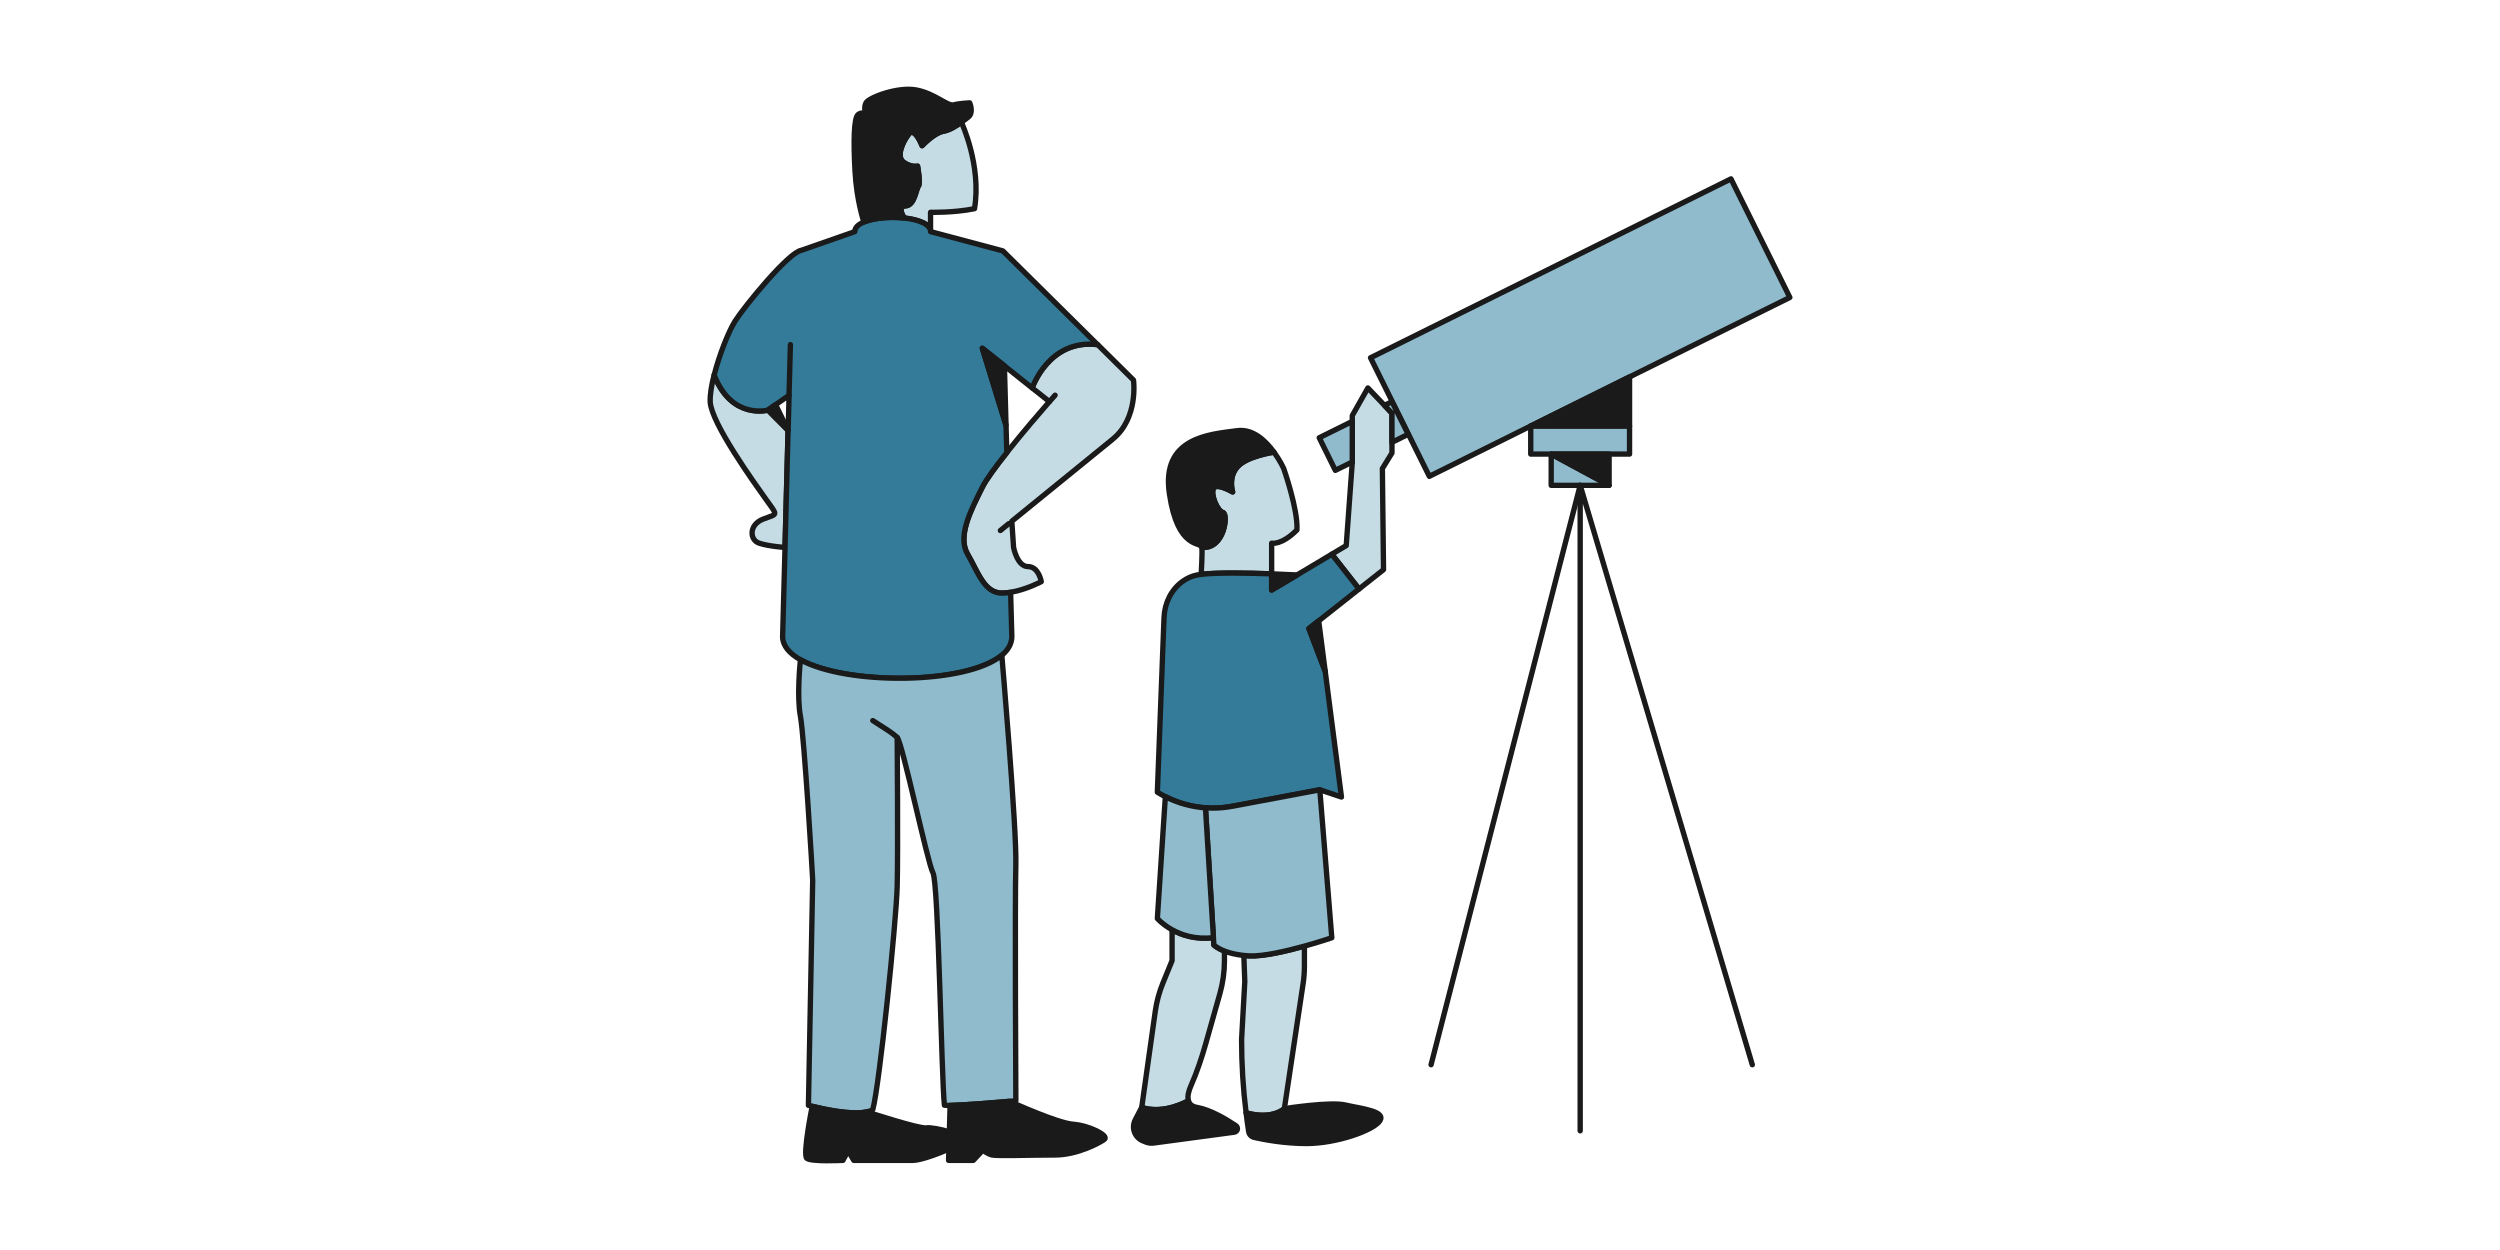 <?xml version="1.0" encoding="UTF-8"?>
<svg id="Layer_1" data-name="Layer 1" xmlns="http://www.w3.org/2000/svg" viewBox="0 0 1400 700">
  <defs>
    <style>
      .cls-1 {
        fill: #1a1a1a;
      }

      .cls-1, .cls-2, .cls-3, .cls-4, .cls-5 {
        stroke: #1a1a1a;
        stroke-linecap: round;
        stroke-linejoin: round;
        stroke-width: 3px;
      }

      .cls-2 {
        fill: #c5dce5;
      }

      .cls-3 {
        fill: none;
      }

      .cls-4 {
        fill: #337b99;
      }

      .cls-5 {
        fill: #8fbbcc;
      }
    </style>
  </defs>
  <g id="astronomy">
    <g>
      <polygon class="cls-2" points="779.5 231.42 779.5 253.66 774.13 262.41 774.77 319.01 761.05 329.84 745.81 310.35 753.88 305.53 757.27 259.03 757.27 232.73 766.01 217.26 775.31 227 779.5 231.42"/>
      <path class="cls-2" d="M726.28,296.78c-8.75,8.75-14.16,7.4-14.16,7.4v17.18c-12.67-.45-30.63-.81-39.47.27,0,0,.72-11.73.41-15.11,12.81,1.04,14.84-18.85,11.77-19.53-3.02-.68-7.08-10.1-5.28-13.49,1.67-3.16,9.92,1.53,10.73,1.98-.13-.45-2.57-8.21,2.71-14.12,5.41-6.04,20.43-8.16,20.43-8.16,3.52,4.83,5.46,9.2,5.46,9.2,0,0,8.07,22.91,7.4,34.37Z"/>
      <path class="cls-2" d="M730.47,529.83v11.1c0,3.38-.23,6.81-.77,10.19l-10.46,69.73s-6.63,6.45-21.42,2.35c-1.71-13.62-2.53-27.33-2.53-41.09l1.8-32.47-.54-14.57c.99.09,2.03.18,3.11.23,7.85.36,20.66-2.66,30.81-5.46Z"/>
      <path class="cls-2" d="M685.69,532.58v5.5c0,6.18-.86,12.31-2.53,18.27l-7.8,27.6c-2.3,8.21-5.01,16.28-8.43,24.09-1.22,2.75-2.12,5.91-1.4,8.39,0,0-13.53,7.94-26.16,3.74l7.62-54.08c.77-5.28,2.16-10.42,4.15-15.34l5.23-12.81v-17.27c5.37,2.98,13.22,5.64,23.14,4.37l.27,4.15s1.76,1.76,5.91,3.38Z"/>
      <path class="cls-2" d="M545.73,116.86c-11.46,2.35-24.63,2.03-24.63,2.03v10.78c0-4.19-6.68-6.72-14.75-7.62,0,0-4.42-6.54.72-6.77,5.19-.23,5.86-9.43,7.22-11.01,1.31-1.58-.45-11.23-.45-11.23,0,0-3.61.9-7.89-2.21-4.24-3.16-.45-11.46,2.93-15.74,3.38-4.28,7.49,6.49,7.49,6.49,0,0,6.68-7.17,11.82-8.07,3.56-.63,7.17-2.89,10.19-5.05,0,0,11.37,24.13,7.35,48.4Z"/>
      <path class="cls-2" d="M441.32,240.99l-1.71,65.58s-9.11-.59-14.48-2.39c-5.41-1.8-5.86-10.33,2.26-13.49,8.07-3.16,8.52-1.35,1.76-10.78-6.72-9.47-30.99-43.12-31.44-54.98-.14-3.92.72-9.25,2.21-14.97,9.79,25.3,30.13,19.66,30.13,19.66l11.28,11.37Z"/>
      <path class="cls-2" d="M623.17,245.9c-11.23,9.11-42.89,34.86-56.56,46l.99,14.66s2.03,10.73,8.07,10.73,7.44,8.43,7.44,8.43c0,0-8.25,4.47-17.18,5.95-1.44.23-2.93.41-4.37.45-10.46.32-13.85-11.82-19.71-21.78-5.86-10.01,1.85-24.72,8.25-37.53,2.16-4.33,7.53-11.64,13.71-19.39,8.61-10.91,18.81-22.73,23.86-28.51l-9.65-7.67s9.25-27.6,36.62-24.27h.05l20.07,19.89s2.93,21.2-11.59,33.02Z"/>
    </g>
    <g>
      <path class="cls-4" d="M614.65,193c-27.38-3.34-36.62,24.27-36.62,24.27l-15.56-12.4-12.36-9.83,13.26,43.12.45,15.29c-6.18,7.76-11.55,15.06-13.71,19.39-6.4,12.81-14.12,27.51-8.25,37.53,5.86,9.97,9.25,22.1,19.71,21.78,1.44-.05,2.93-.23,4.37-.45l.68,24.72c0,4.01-2.03,7.53-5.59,10.51-19.84,16.6-87.14,16.87-112.76,2.53-6.22-3.47-10.01-7.85-10.01-13.03l1.35-49.84,1.71-65.58h.05l.5-19.66-7.53,5.28-4.28,3.02s-20.34,5.64-30.13-19.66c2.93-11.5,8.12-24.49,11.73-30.22,5.41-8.52,30.08-38.61,37.07-39.6l29.95-10.46c0-2.3,1.98-4.1,5.1-5.37.36-.18.77-.32,1.17-.45,5.64-1.98,14.12-2.57,21.42-1.8,8.07.9,14.75,3.43,14.75,7.62l40.46,10.78,53.09,52.54Z"/>
      <path class="cls-4" d="M742.11,375.89l9.11,70.45-12.13-4.06-48.85,9.2c-3.65.68-7.31,1.04-11.01,1.04-1.4,0-2.8-.05-4.19-.14-7.8-.59-15.42-2.66-22.46-6.27-1.53-.72-3.02-1.58-4.47-2.48l3.74-97.78c.32-8.03,3.97-15.74,10.55-20.39,2.26-1.58,4.92-2.89,7.94-3.47.68-.14,1.44-.27,2.3-.36,8.84-1.08,26.79-.72,39.47-.27v9.07l14.21-8.43,19.48-11.64,15.25,19.48-22.6,17.86-5.46,4.28,9.11,23.9Z"/>
    </g>
    <g>
      <g>
        <g>
          <path class="cls-5" d="M745.81,525.14s-6.68,2.3-15.33,4.69c-10.15,2.8-22.96,5.82-30.81,5.46-1.08-.05-2.12-.14-3.11-.23-4.69-.5-8.25-1.44-10.87-2.48-4.15-1.62-5.91-3.38-5.91-3.38l-.27-4.15-4.47-72.66c1.4.09,2.8.14,4.19.14,3.7,0,7.35-.36,11.01-1.04l48.85-9.2,6.72,82.85Z"/>
          <path class="cls-5" d="M679.51,525.05c-9.92,1.26-17.77-1.4-23.14-4.37-5.37-3.02-8.25-6.31-8.25-6.31l4.47-68.24c7.04,3.61,14.66,5.68,22.46,6.27l4.47,72.66Z"/>
        </g>
        <path class="cls-5" d="M568.87,484.05c-.59,19.53,0,132.38,0,132.38,0,0-1.31.14-3.47.32-7.62.68-25.62,2.16-33.33,2.3-1.53,0-2.66-.05-3.2-.14-1.67-15.61-3.34-124.71-6.41-130.12-3.02-5.41-17.18-73.11-20.03-75.82,0,0,.5,63.69,0,83.35-.5,19.67-9.92,111.36-13.67,125.07-.9.59-2.03.99-3.34,1.26h-.05c-8.66,1.98-24.76-1.67-30.53-3.11-1.35-.32-2.12-.54-2.12-.54,0,0,2.39-124.17,2.39-126.02s-4.74-80.33-6.86-91.78c-2.12-11.1-.14-30.53,0-31.75,25.62,14.34,92.91,14.07,112.76-2.53,0,0,8.43,97.6,7.85,117.13Z"/>
      </g>
      <g>
        <polygon class="cls-5" points="1002.31 166.57 912.55 211.08 901.1 216.77 868.67 232.87 857.26 238.55 857.21 238.55 800.43 266.74 767.5 200.35 969.34 100.17 1002.31 166.57"/>
        <rect class="cls-5" x="857.21" y="238.55" width="55.34" height="15.74"/>
        <polygon class="cls-5" points="901.1 271.79 868.67 271.79 868.67 254.29 901.1 271.79"/>
        <polygon class="cls-5" points="757.27 235.98 757.27 258.71 747.79 263.4 738.77 245.14 757.27 235.98"/>
        <polygon class="cls-5" points="779.5 247.71 779.5 231.42 775.31 227 779.5 224.93 788.57 243.2 779.5 247.71"/>
      </g>
    </g>
    <g>
      <path class="cls-1" d="M692.99,261.37c-5.28,5.91-2.84,13.67-2.71,14.12-.81-.45-9.07-5.14-10.73-1.98-1.8,3.38,2.26,12.81,5.28,13.49,3.07.68,1.04,20.57-11.77,19.53-.36-3.38-13.49,1.71-18.18-29.99-4.74-31.66,22.55-33.33,38.11-35.36,8.79-1.13,15.92,5.82,20.43,12.04,0,0-15.02,2.12-20.43,8.16Z"/>
      <polygon class="cls-1" points="742.11 375.89 733 351.98 738.46 347.7 742.11 375.89"/>
      <path class="cls-1" d="M726.32,321.99l-14.21,8.43v-9.07c8.21.32,14.21.63,14.21.63Z"/>
      <path class="cls-1" d="M691.23,634.01l-45.28,6.09c-1.4.18-2.84,0-4.15-.5l-1.49-.59c-4.83-1.8-6.95-7.35-4.56-11.91l3.61-6.95c12.63,4.19,26.16-3.74,26.16-3.74.5,1.8,1.94,3.25,4.78,3.74,7.58,1.31,16.55,6.72,21.74,10.19,1.58,1.04,1.04,3.43-.81,3.65Z"/>
      <path class="cls-1" d="M772.78,627.56c-3.38,5.41-24.26,12.81-41.13,12.81-12.58,0-24.22-2.26-29.32-3.43-1.62-.36-2.84-1.67-3.07-3.29-.54-3.47-1.04-6.99-1.44-10.46,14.79,4.1,21.42-2.35,21.42-2.35,0,0,25.66-4.06,34.19-2.03,8.57,2.03,22.69,3.34,19.35,8.75Z"/>
      <polygon class="cls-1" points="563.37 238.14 550.11 195.03 562.47 204.86 563.37 238.14"/>
      <path class="cls-1" d="M618.48,638.03c-2.71,1.98-15.15,8.75-27.65,8.75s-32.65.68-35.36,0c-2.71-.68-5.05-2.71-5.05-2.71l-5.37,5.73h-13.85l.18-6.36.27-9.61.41-14.79c7.71-.14,25.71-1.62,33.33-2.3,1.53.72,26.75,12.18,35.59,12.85,9.07.68,20.21,6.4,17.5,8.43Z"/>
      <path class="cls-1" d="M531.66,633.83l-.27,9.61c-6.9,3.16-16.42,6.36-20.03,6.36h-33.24l-3.16-5.41-2.93,5.41s-17.73.9-20.21-1.13c-2.44-2.03,3.02-29.14,3.02-29.14,5.77,1.44,21.88,5.1,30.53,3.11h.05c1.4.45,29.59,9.65,33.33,8.98,1.98-.36,7.94.68,12.9,2.21Z"/>
      <path class="cls-1" d="M542.12,65.67c-1.08.77-2.35,1.76-3.74,2.8-3.02,2.16-6.63,4.42-10.19,5.05-5.14.9-11.82,8.07-11.82,8.07,0,0-4.1-10.78-7.49-6.49-3.38,4.28-7.17,12.58-2.93,15.74,4.28,3.11,7.89,2.21,7.89,2.21,0,0,1.76,9.65.45,11.23-1.35,1.58-2.03,10.78-7.22,11.01-5.14.23-.72,6.77-.72,6.77-7.31-.77-15.79-.18-21.42,1.8-.41.14-.81.27-1.17.45,0,0-4.06-11.91-4.96-28.55-.9-16.6-.68-29.86,1.8-31.66,2.44-1.8,4.33,0,4.33,0,0,0-1.49-3.61,0-6.49,1.49-2.93,17.68-9.2,28.23-7.22,10.55,2.03,17.45,9.2,20.84,8.34,3.38-.9,9.02-1.13,9.02-1.13,0,0,2.48,5.59-.9,8.07Z"/>
      <polygon class="cls-1" points="901.1 254.29 901.1 271.79 868.67 254.29 901.1 254.29"/>
      <polygon class="cls-1" points="912.55 211.08 912.55 238.55 857.26 238.55 868.67 232.87 901.1 216.77 912.55 211.08"/>
      <polygon class="cls-1" points="441.32 240.99 430.04 229.62 434.33 226.6 441.32 240.99"/>
    </g>
    <g>
      <g>
        <line class="cls-3" x1="884.9" y1="271.79" x2="801.4" y2="596.24"/>
        <polyline class="cls-3" points="884.9 633.26 884.9 271.79 981.29 596.24"/>
      </g>
      <path class="cls-3" d="M564.9,293.26c-2.93,2.39-4.69,3.83-4.69,3.83"/>
      <line class="cls-3" x1="442.63" y1="193" x2="441.86" y2="221.32"/>
      <path class="cls-3" d="M590.84,221.32s-1.17,1.35-3.16,3.61"/>
      <path class="cls-3" d="M488.77,403.54c7.44,4.74,10.78,6.77,13.67,9.43"/>
    </g>
  </g>
</svg>